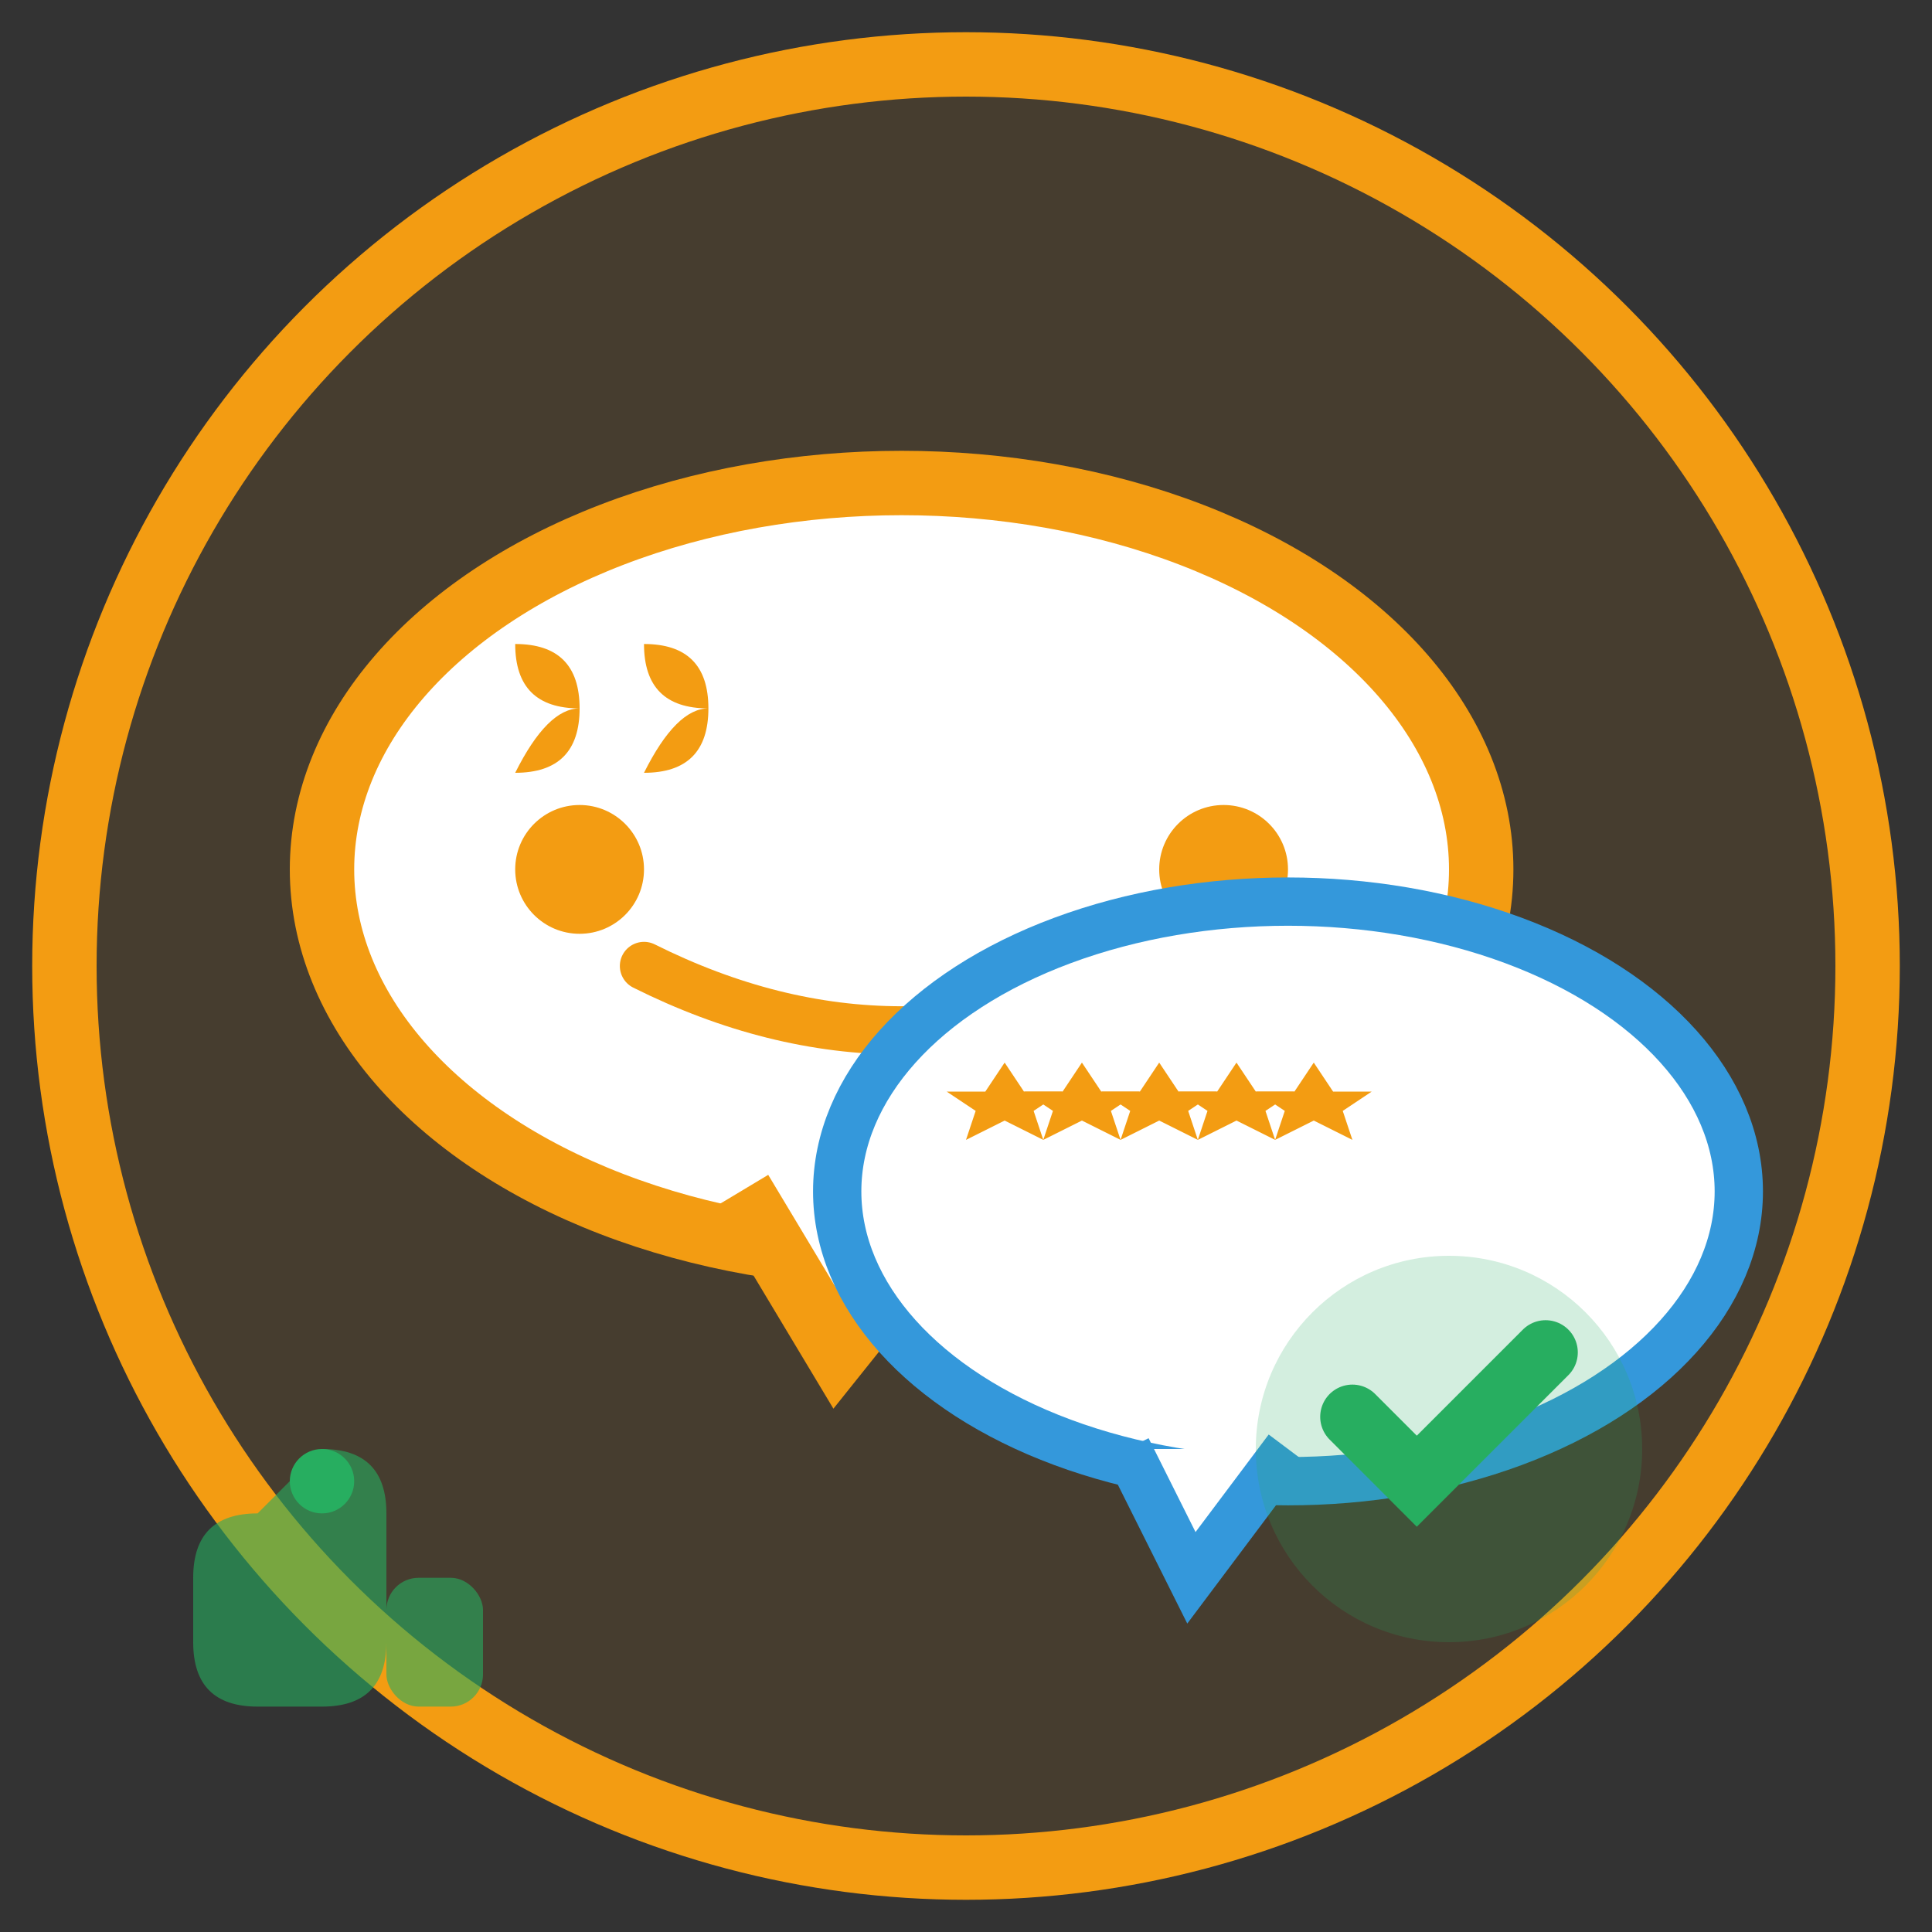 <svg width="60" height="60" viewBox="0 0 60 60" fill="none" xmlns="http://www.w3.org/2000/svg">
  <rect x="0" y="0" width="60" height="60" fill="#333333" stroke="none"/>
  <!-- Background circle -->
  <circle cx="30" cy="30" r="28" fill="#f39c12" opacity="0.1"/>
  <circle cx="30" cy="30" r="28" stroke="#f39c12" stroke-width="2"/>
  
  <!-- Speech bubbles -->
  <g transform="translate(8, 12)">
    <!-- Main speech bubble -->
    <ellipse cx="20" cy="15" rx="18" ry="12" fill="#ffffff" stroke="#f39c12" stroke-width="2"/>
    <path d="M15 25 L18 30 L22 25" fill="#ffffff" stroke="#f39c12" stroke-width="2"/>
    
    <!-- Quote marks -->
    <g transform="translate(8, 8)">
      <path d="M0 0 Q2 0 2 2 Q2 4 0 4 Q1 2 2 2 Q0 2 0 0" fill="#f39c12"/>
      <path d="M4 0 Q6 0 6 2 Q6 4 4 4 Q5 2 6 2 Q4 2 4 0" fill="#f39c12"/>
    </g>
    
    <!-- Happy face -->
    <circle cx="30" cy="15" r="2" fill="#f39c12"/>
    <circle cx="10" cy="15" r="2" fill="#f39c12"/>
    <path d="M12 18 Q20 22 28 18" stroke="#f39c12" stroke-width="1.5" fill="none" stroke-linecap="round"/>
  </g>
  
  <!-- Second speech bubble -->
  <g transform="translate(25, 25)">
    <ellipse cx="15" cy="12" rx="14" ry="9" fill="#ffffff" stroke="#3498db" stroke-width="1.5"/>
    <path d="M10 20 L12 24 L15 20" fill="#ffffff" stroke="#3498db" stroke-width="1.5"/>
    
    <!-- Stars (rating) -->
    <g transform="translate(5, 8)">
      <path d="M2 0 L3 1.5 L5 1.5 L3.5 2.5 L4 4 L2 3 L0 4 L0.5 2.5 L-1 1.5 L1 1.5 Z" fill="#f39c12" transform="scale(0.6)"/>
      <path d="M6 0 L7 1.5 L9 1.5 L7.5 2.5 L8 4 L6 3 L4 4 L4.5 2.5 L3 1.5 L5 1.5 Z" fill="#f39c12" transform="scale(0.6)"/>
      <path d="M10 0 L11 1.5 L13 1.5 L11.5 2.5 L12 4 L10 3 L8 4 L8.5 2.5 L7 1.5 L9 1.5 Z" fill="#f39c12" transform="scale(0.6)"/>
      <path d="M14 0 L15 1.5 L17 1.5 L15.5 2.5 L16 4 L14 3 L12 4 L12.5 2.5 L11 1.5 L13 1.5 Z" fill="#f39c12" transform="scale(0.6)"/>
      <path d="M18 0 L19 1.5 L21 1.5 L19.5 2.5 L20 4 L18 3 L16 4 L16.5 2.5 L15 1.5 L17 1.5 Z" fill="#f39c12" transform="scale(0.6)"/>
    </g>
  </g>
  
  <!-- Customer satisfaction indicator -->
  <g transform="translate(45, 45)">
    <circle cx="0" cy="0" r="6" fill="#27ae60" opacity="0.2"/>
    <path d="M-3 -1 L-1 1 L3 -3" stroke="#27ae60" stroke-width="2" fill="none" stroke-linecap="round"/>
  </g>
  
  <!-- Thumbs up -->
  <g transform="translate(8, 45)">
    <path d="M2 0 Q4 0 4 2 L4 6 Q4 8 2 8 L0 8 Q-2 8 -2 6 L-2 4 Q-2 2 0 2 L2 0" fill="#27ae60" opacity="0.6"/>
    <rect x="4" y="4" width="3" height="4" rx="1" fill="#27ae60" opacity="0.6"/>
    <circle cx="2" cy="1" r="1" fill="#27ae60"/>
  </g>
</svg>
